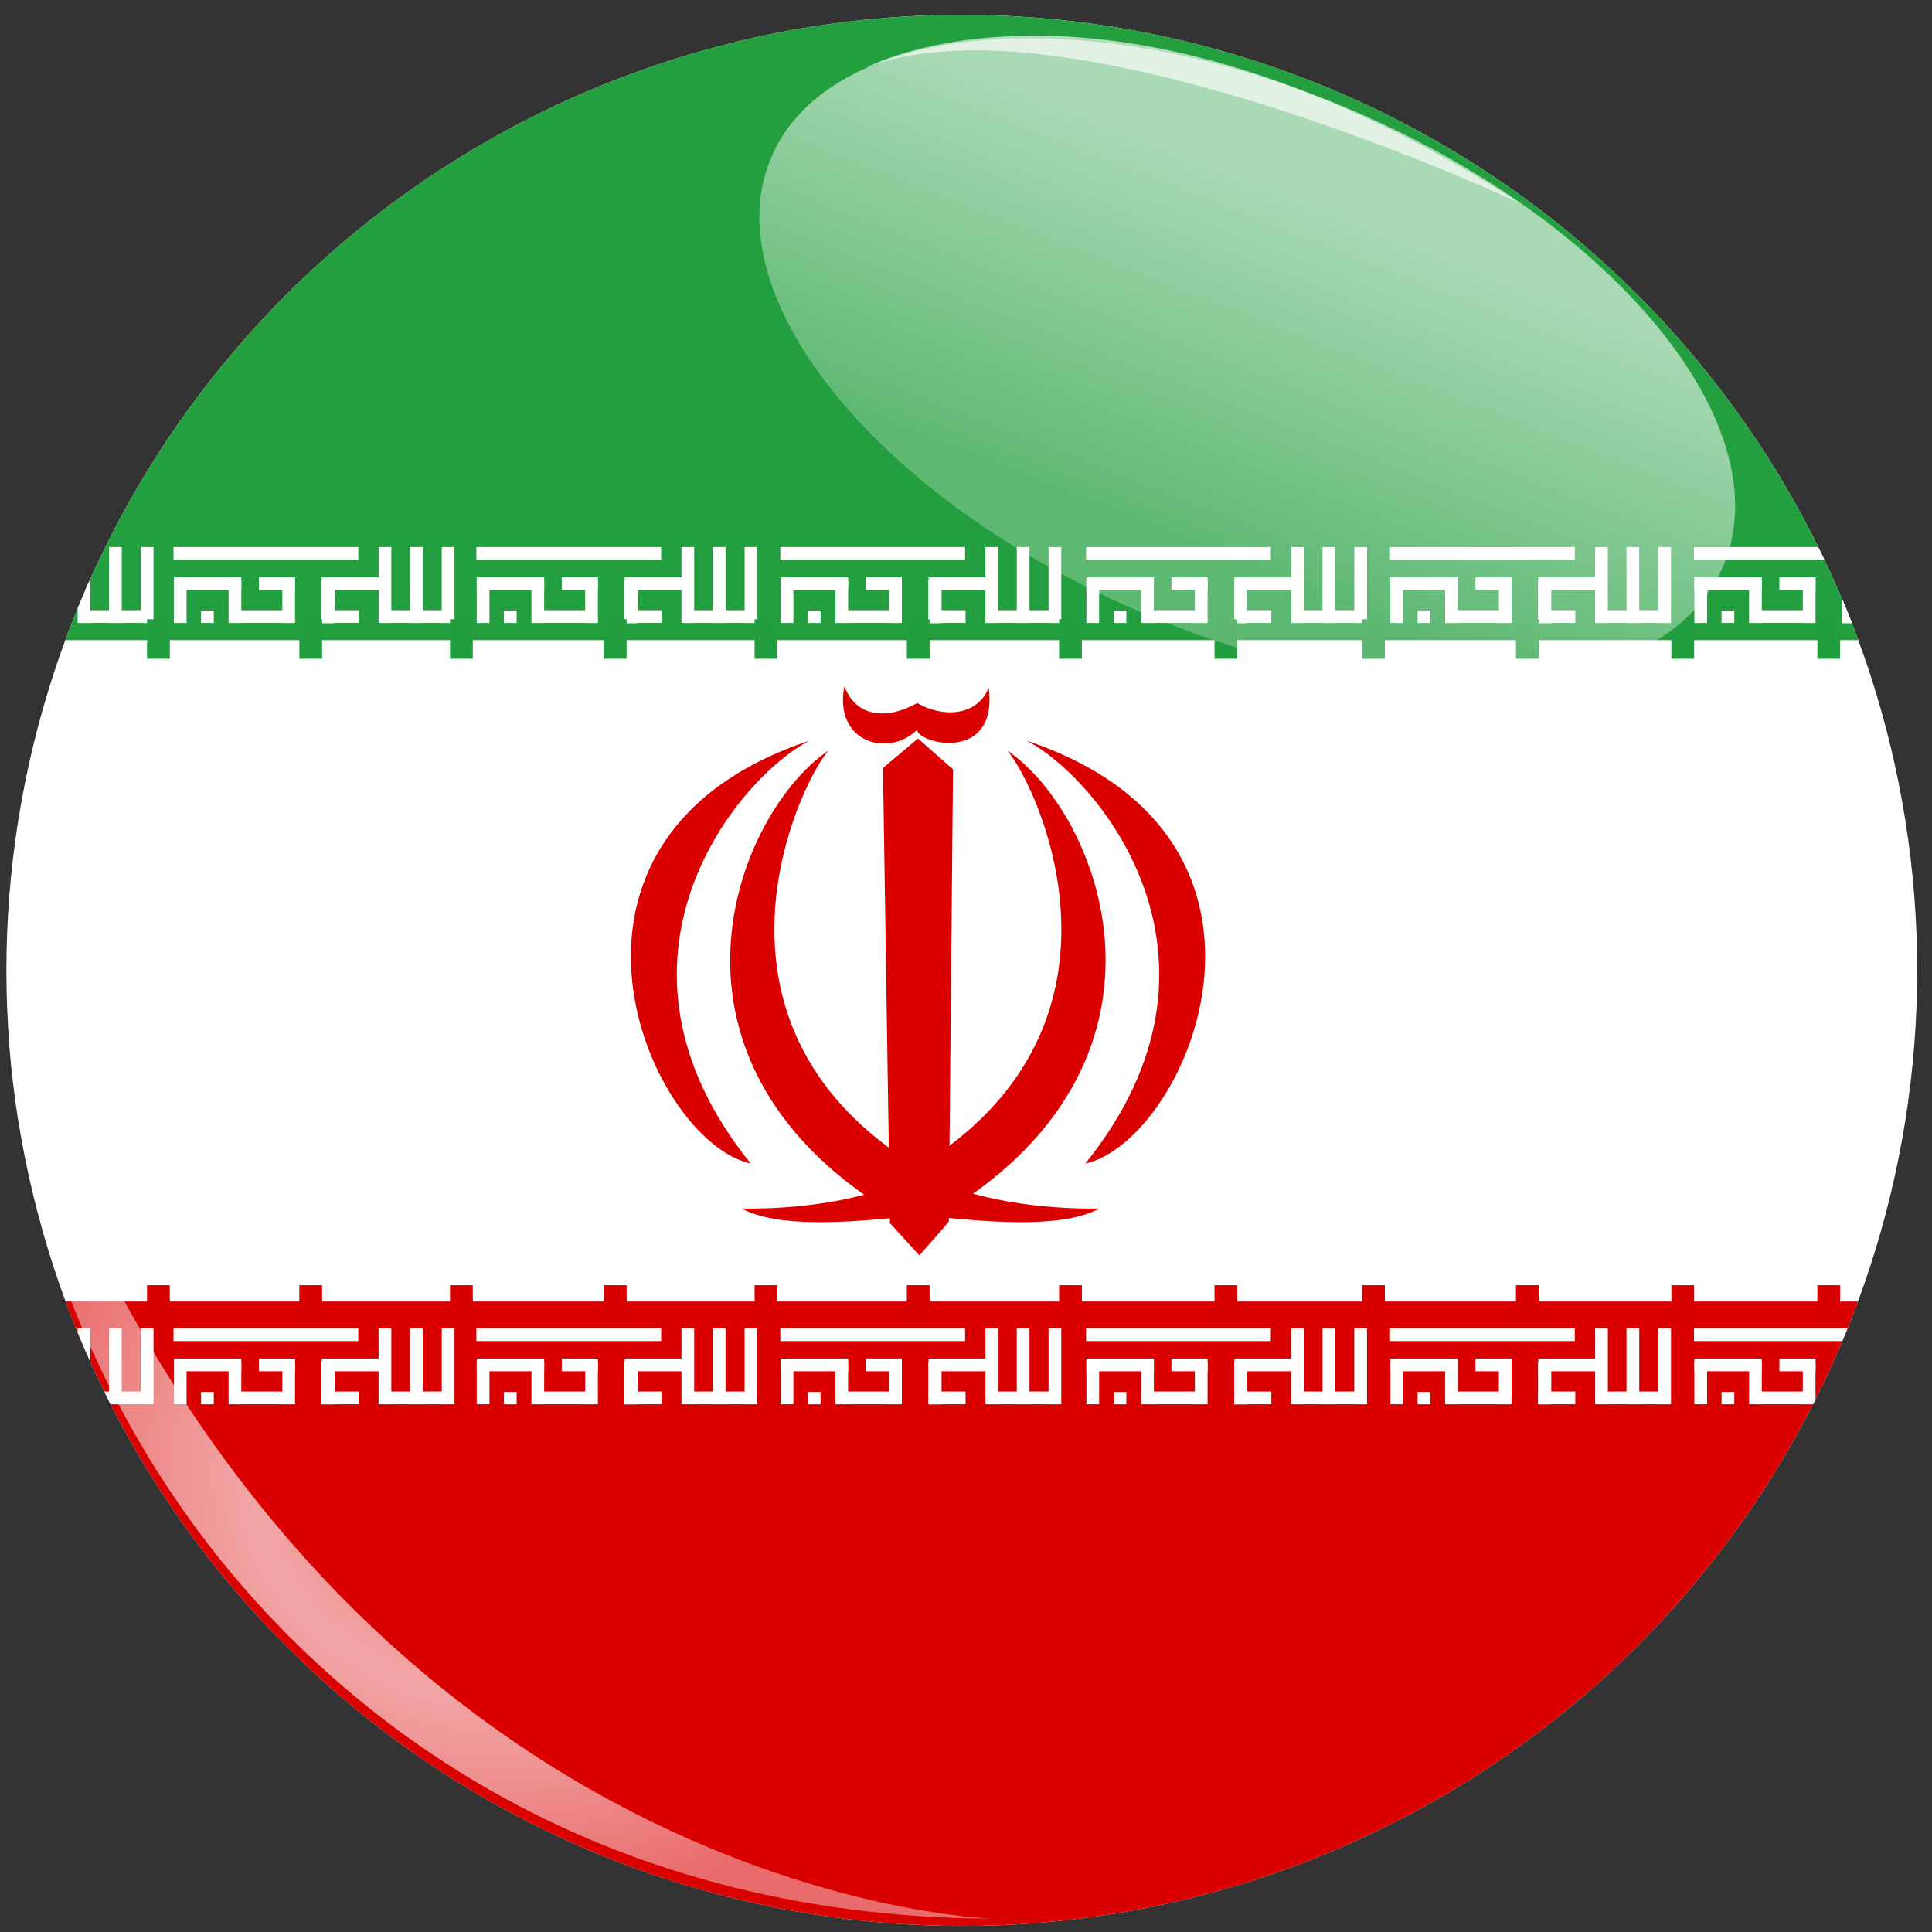 <svg xmlns="http://www.w3.org/2000/svg" xmlns:xlink="http://www.w3.org/1999/xlink" viewBox="0 0 619 619"><rect x="0" y="0" width="619" height="619" fill="#333333" stroke="none"/><defs><clipPath id="h" clipPathUnits="userSpaceOnUse"><path d="M674.29 576.65a308.57 310 0 11-617.14 0 308.57 310 0 11617.14 0z" transform="matrix(1.003 0 0 .998 1.829 1.43)" fill-rule="evenodd" color="#000"/></clipPath><clipPath id="g" clipPathUnits="userSpaceOnUse"><path d="M674.29 576.65a308.57 310 0 11-617.14 0 308.57 310 0 11617.14 0z" transform="matrix(1.003 0 0 .998 1.829 1.43)" fill-rule="evenodd" color="#000"/></clipPath><clipPath id="e" clipPathUnits="userSpaceOnUse"><path d="M674.29 576.65a308.57 310 0 11-617.14 0 308.57 310 0 11617.14 0z" transform="matrix(.574 .822 -.819 .572 488.67 -167.94)" fill-rule="evenodd" color="#000"/></clipPath><clipPath id="b" clipPathUnits="userSpaceOnUse"><path d="M579 335a292 307 0 11-584 0 292 307 0 11584 0z" transform="matrix(.842 0 0 .801 203.67 -20.419)" fill-rule="evenodd" color="#000" stroke="red"/></clipPath><clipPath id="c" clipPathUnits="userSpaceOnUse"><path d="M579 335a292 307 0 11-584 0 292 307 0 11584 0z" transform="matrix(1.048 0 0 .997 66.394 244.49)" fill-rule="evenodd" color="#000" stroke="red"/></clipPath><linearGradient id="a"><stop offset="0" stop-color="#fff"/><stop offset="1" stop-color="#fff" stop-opacity=".429"/></linearGradient><linearGradient id="d" y2="391.49" xlink:href="#a" gradientUnits="userSpaceOnUse" x2="630.18" y1="391.49" x1="319.34"/><linearGradient id="f" y2="477.29" xlink:href="#a" gradientUnits="userSpaceOnUse" x2="367.71" y1="473.27" x1="488.47"/><radialGradient id="i" gradientUnits="userSpaceOnUse" cy="739.86" cx="219" gradientTransform="matrix(1 0 0 .902 0 72.581)" r="158"><stop offset="0" stop-color="#fff" stop-opacity=".643"/><stop offset=".5" stop-color="#fff"/><stop offset="1" stop-color="#fff" stop-opacity=".643"/></radialGradient></defs><g clip-path="url(#b)" transform="translate(-246.273 2.25) scale(1.245)" fill-rule="evenodd"><path fill="#fff" d="M0 0h868.11v496.06H0z"/><path fill="#da0000" d="M0 333.13h868.11v162.93H0z"/><g fill="#fff"><path d="M165.025 340.035h47.543v3.271h-47.543zM172.114 356.393h3.271v3.177h-3.271zM212.691 356.29v3.271h-9.5v-3.271zM217.802 340.035h3.272v19.532h-3.272z"/><path d="M236.728 356.29v3.271h-18.006v-3.271zM203.19 348.648h3.272v10.92h-3.272z"/><path d="M234.05 340.035h3.272v19.532h-3.272zM225.87 340.035h3.273v19.532h-3.272zM182.466 347.809v3.271h-17.352v-3.271zM220.542 347.809v3.271H203.19v-3.271z"/><path d="M203.19 348.648h3.272v10.92h-3.272z"/><path d="M203.19 348.648h3.272v10.92h-3.272z"/><path d="M203.19 348.648h3.272v10.92h-3.272zM165.114 348.648h3.271v10.92h-3.271zM193.023 348.648h3.272v10.92h-3.272zM179.196 348.648h3.272v10.92h-3.272z"/><path d="M195.319 356.29v3.271H180.65v-3.271zM196.295 347.809v3.271h-9.3v-3.271z"/></g><g fill="#fff"><path d="M86.94 340.035h47.543v3.271H86.94zM94.029 356.393H97.3v3.177H94.03zM134.606 356.29v3.271h-9.5v-3.271zM139.717 340.035h3.272v19.532h-3.272z"/><path d="M158.643 356.29v3.271h-18.006v-3.271zM125.105 348.648h3.272v10.92h-3.272z"/><path d="M155.965 340.035h3.272v19.532h-3.272zM147.786 340.035h3.272v19.532h-3.272zM104.381 347.809v3.271H87.03v-3.271zM142.457 347.809v3.271h-17.352v-3.271z"/><path d="M125.105 348.648h3.272v10.92h-3.272z"/><path d="M125.105 348.648h3.272v10.92h-3.272z"/><path d="M125.105 348.648h3.272v10.92h-3.272zM87.029 348.648H90.3v10.92H87.03zM114.938 348.648h3.272v10.92h-3.272zM101.11 348.648h3.273v10.92h-3.272z"/><path d="M117.234 356.29v3.271h-14.668v-3.271zM118.21 347.809v3.271h-9.3v-3.271z"/></g><g fill="#fff"><path d="M242.465 340.035h47.543v3.271h-47.543zM249.554 356.393h3.271v3.177h-3.271zM290.131 356.29v3.271h-9.5v-3.271zM295.242 340.035h3.272v19.532h-3.272z"/><path d="M314.168 356.29v3.271h-18.006v-3.271zM280.63 348.648h3.272v10.92h-3.272z"/><path d="M311.49 340.035h3.272v19.532h-3.272zM303.31 340.035h3.273v19.532h-3.272zM259.906 347.809v3.271h-17.352v-3.271zM297.982 347.809v3.271H280.63v-3.271z"/><path d="M280.63 348.648h3.272v10.92h-3.272z"/><path d="M280.63 348.648h3.272v10.92h-3.272z"/><path d="M280.63 348.648h3.272v10.92h-3.272zM242.554 348.648h3.271v10.92h-3.271zM270.463 348.648h3.272v10.92h-3.272zM256.636 348.648h3.272v10.92h-3.272z"/><path d="M272.759 356.29v3.271H258.09v-3.271zM273.735 347.809v3.271h-9.3v-3.271z"/></g><g fill="#fff"><path d="M789.275 340.035h47.543v3.271h-47.543zM796.364 356.393h3.271v3.177h-3.271zM836.941 356.29v3.271h-9.5v-3.271zM842.052 340.035h3.272v19.532h-3.272z"/><path d="M860.978 356.29v3.271h-18.006v-3.271zM827.44 348.648h3.272v10.92h-3.272z"/><path d="M858.3 340.035h3.272v19.532H858.3zM850.12 340.035h3.273v19.532h-3.272zM806.716 347.809v3.271h-17.352v-3.271zM844.792 347.809v3.271H827.44v-3.271z"/><path d="M827.44 348.648h3.272v10.92h-3.272z"/><path d="M827.44 348.648h3.272v10.92h-3.272z"/><path d="M827.44 348.648h3.272v10.92h-3.272zM789.364 348.648h3.271v10.92h-3.271zM817.273 348.648h3.272v10.92h-3.272zM803.446 348.648h3.272v10.92h-3.272z"/><path d="M819.569 356.29v3.271H804.9v-3.271zM820.545 347.809v3.271h-9.3v-3.271z"/></g><g fill="#fff"><path d="M320.405 340.035h47.543v3.271h-47.543zM327.494 356.393h3.271v3.177h-3.271zM368.071 356.29v3.271h-9.5v-3.271zM373.182 340.035h3.272v19.532h-3.272z"/><path d="M392.108 356.29v3.271h-18.006v-3.271zM358.57 348.648h3.272v10.92h-3.272z"/><path d="M389.43 340.035h3.272v19.532h-3.272zM381.25 340.035h3.273v19.532h-3.272zM337.846 347.809v3.271h-17.352v-3.271zM375.922 347.809v3.271H358.57v-3.271z"/><path d="M358.57 348.648h3.272v10.92h-3.272z"/><path d="M358.57 348.648h3.272v10.92h-3.272z"/><path d="M358.57 348.648h3.272v10.92h-3.272zM320.494 348.648h3.271v10.92h-3.271zM348.403 348.648h3.272v10.92h-3.272zM334.576 348.648h3.272v10.92h-3.272z"/><path d="M350.699 356.29v3.271H336.03v-3.271zM351.675 347.809v3.271h-9.3v-3.271z"/></g><g fill="#fff"><path d="M398.625 340.035h47.543v3.271h-47.543zM405.714 356.393h3.271v3.177h-3.271zM446.291 356.29v3.271h-9.5v-3.271zM451.402 340.035h3.272v19.532h-3.272z"/><path d="M470.328 356.29v3.271h-18.006v-3.271zM436.79 348.648h3.272v10.92h-3.272z"/><path d="M467.65 340.035h3.272v19.532h-3.272zM459.47 340.035h3.273v19.532h-3.272zM416.066 347.809v3.271h-17.352v-3.271zM454.142 347.809v3.271H436.79v-3.271z"/><path d="M436.79 348.648h3.272v10.92h-3.272z"/><path d="M436.79 348.648h3.272v10.92h-3.272z"/><path d="M436.79 348.648h3.272v10.92h-3.272zM398.714 348.648h3.271v10.92h-3.271zM426.623 348.648h3.272v10.92h-3.272zM412.796 348.648h3.272v10.92h-3.272z"/><path d="M428.919 356.29v3.271H414.25v-3.271zM429.895 347.809v3.271h-9.3v-3.271z"/></g><path fill="#239f40" d="M0 0h868.11v162.93H0z"/><g fill="#fff"><path d="M477.305 340.035h47.543v3.271h-47.543zM484.394 356.393h3.271v3.177h-3.271zM524.971 356.29v3.271h-9.5v-3.271zM530.082 340.035h3.272v19.532h-3.272z"/><path d="M549.008 356.29v3.271h-18.006v-3.271zM515.47 348.648h3.272v10.92h-3.272z"/><path d="M546.33 340.035h3.272v19.532h-3.272zM538.15 340.035h3.273v19.532h-3.272zM494.746 347.809v3.271h-17.352v-3.271zM532.822 347.809v3.271H515.47v-3.271z"/><path d="M515.47 348.648h3.272v10.92h-3.272z"/><path d="M515.47 348.648h3.272v10.92h-3.272z"/><path d="M515.47 348.648h3.272v10.92h-3.272zM477.394 348.648h3.271v10.92h-3.271zM505.303 348.648h3.272v10.92h-3.272zM491.476 348.648h3.272v10.92h-3.272z"/><path d="M507.599 356.29v3.271H492.93v-3.271zM508.575 347.809v3.271h-9.3v-3.271z"/></g><g fill="#fff"><path d="M555.535 340.035h47.543v3.271h-47.543zM562.624 356.393h3.271v3.177h-3.271zM603.201 356.29v3.271h-9.5v-3.271zM608.312 340.035h3.272v19.532h-3.272z"/><path d="M627.238 356.29v3.271h-18.006v-3.271zM593.7 348.648h3.272v10.92H593.7z"/><path d="M624.56 340.035h3.272v19.532h-3.272zM616.38 340.035h3.273v19.532h-3.272zM572.976 347.809v3.271h-17.352v-3.271zM611.052 347.809v3.271H593.7v-3.271z"/><path d="M593.7 348.648h3.272v10.92H593.7z"/><path d="M593.7 348.648h3.272v10.92H593.7z"/><path d="M593.7 348.648h3.272v10.92H593.7zM555.624 348.648h3.271v10.92h-3.271zM583.533 348.648h3.272v10.92h-3.272zM569.706 348.648h3.272v10.92h-3.272z"/><path d="M585.829 356.29v3.271H571.16v-3.271zM586.805 347.809v3.271h-9.3v-3.271z"/></g><g fill="#fff"><path d="M633.755 340.035h47.543v3.271h-47.543zM640.844 356.393h3.271v3.177h-3.271zM681.421 356.29v3.271h-9.5v-3.271zM686.532 340.035h3.272v19.532h-3.272z"/><path d="M705.458 356.29v3.271h-18.006v-3.271zM671.92 348.648h3.272v10.92h-3.272z"/><path d="M702.78 340.035h3.272v19.532h-3.272zM694.6 340.035h3.273v19.532H694.6zM651.196 347.809v3.271h-17.352v-3.271zM689.272 347.809v3.271H671.92v-3.271z"/><path d="M671.92 348.648h3.272v10.92h-3.272z"/><path d="M671.92 348.648h3.272v10.92h-3.272z"/><path d="M671.92 348.648h3.272v10.92h-3.272zM633.844 348.648h3.271v10.92h-3.271zM661.753 348.648h3.272v10.92h-3.272zM647.926 348.648h3.272v10.92h-3.272z"/><path d="M664.049 356.29v3.271H649.38v-3.271zM665.025 347.809v3.271h-9.3v-3.271z"/></g><g fill="#fff"><path d="M712.435 340.035h47.543v3.271h-47.543zM719.524 356.393h3.271v3.177h-3.271zM760.101 356.29v3.271h-9.5v-3.271zM765.212 340.035h3.272v19.532h-3.272z"/><path d="M784.138 356.29v3.271h-18.006v-3.271zM750.6 348.648h3.272v10.92H750.6z"/><path d="M781.46 340.035h3.272v19.532h-3.272zM773.28 340.035h3.273v19.532h-3.272zM729.876 347.809v3.271h-17.352v-3.271zM767.952 347.809v3.271H750.6v-3.271z"/><path d="M750.6 348.648h3.272v10.92H750.6z"/><path d="M750.6 348.648h3.272v10.92H750.6z"/><path d="M750.6 348.648h3.272v10.92H750.6zM712.524 348.648h3.271v10.92h-3.271zM740.433 348.648h3.272v10.92h-3.272zM726.606 348.648h3.272v10.92h-3.272z"/><path d="M742.729 356.29v3.271H728.06v-3.271zM743.705 347.809v3.271h-9.3v-3.271z"/></g><g fill="#fff"><path d="M7.92 340.035h47.542v3.271H7.919zM15.008 356.393h3.271v3.177h-3.271zM55.585 356.29v3.271h-9.5v-3.271zM60.696 340.035h3.272v19.532h-3.272z"/><path d="M79.622 356.29v3.271H61.616v-3.271zM46.084 348.648h3.272v10.92h-3.272z"/><path d="M76.944 340.035h3.272v19.532h-3.272zM68.765 340.035h3.272v19.532h-3.272zM25.36 347.809v3.271H8.008v-3.271zM63.436 347.809v3.271H46.084v-3.271z"/><path d="M46.084 348.648h3.272v10.92h-3.272z"/><path d="M46.084 348.648h3.272v10.92h-3.272z"/><path d="M46.084 348.648h3.272v10.92h-3.272zM8.008 348.648h3.271v10.92H8.008zM35.917 348.648h3.272v10.92h-3.272zM22.09 348.648h3.272v10.92H22.09z"/><path d="M38.213 356.29v3.271H23.545v-3.271zM39.189 347.809v3.271h-9.3v-3.271z"/></g><g fill="#fff"><path d="M165.025 138.975h47.543v3.271h-47.543zM172.114 155.333h3.271v3.177h-3.271zM212.691 155.23v3.271h-9.5v-3.271zM217.802 138.975h3.272v19.532h-3.272z"/><path d="M236.728 155.23v3.271h-18.006v-3.271zM203.19 147.588h3.272v10.92h-3.272z"/><path d="M234.05 138.975h3.272v19.532h-3.272zM225.87 138.975h3.273v19.532h-3.272zM182.466 146.749v3.271h-17.352v-3.271zM220.542 146.749v3.271H203.19v-3.271z"/><path d="M203.19 147.588h3.272v10.92h-3.272z"/><path d="M203.19 147.588h3.272v10.92h-3.272z"/><path d="M203.19 147.588h3.272v10.92h-3.272zM165.114 147.588h3.271v10.92h-3.271zM193.023 147.588h3.272v10.92h-3.272zM179.196 147.588h3.272v10.92h-3.272z"/><path d="M195.319 155.23v3.271H180.65v-3.271zM196.295 146.749v3.271h-9.3v-3.271z"/></g><g fill="#fff"><path d="M86.94 138.975h47.543v3.271H86.94zM94.029 155.333H97.3v3.177H94.03zM134.606 155.23v3.271h-9.5v-3.271zM139.717 138.975h3.272v19.532h-3.272z"/><path d="M158.643 155.23v3.271h-18.006v-3.271zM125.105 147.588h3.272v10.92h-3.272z"/><path d="M155.965 138.975h3.272v19.532h-3.272zM147.786 138.975h3.272v19.532h-3.272zM104.381 146.749v3.271H87.03v-3.271zM142.457 146.749v3.271h-17.352v-3.271z"/><path d="M125.105 147.588h3.272v10.92h-3.272z"/><path d="M125.105 147.588h3.272v10.92h-3.272z"/><path d="M125.105 147.588h3.272v10.92h-3.272zM87.029 147.588H90.3v10.92H87.03zM114.938 147.588h3.272v10.92h-3.272zM101.11 147.588h3.273v10.92h-3.272z"/><path d="M117.234 155.23v3.271h-14.668v-3.271zM118.21 146.749v3.271h-9.3v-3.271z"/></g><g fill="#fff"><path d="M242.465 138.975h47.543v3.271h-47.543zM249.554 155.333h3.271v3.177h-3.271zM290.131 155.23v3.271h-9.5v-3.271zM295.242 138.975h3.272v19.532h-3.272z"/><path d="M314.168 155.23v3.271h-18.006v-3.271zM280.63 147.588h3.272v10.92h-3.272z"/><path d="M311.49 138.975h3.272v19.532h-3.272zM303.31 138.975h3.273v19.532h-3.272zM259.906 146.749v3.271h-17.352v-3.271zM297.982 146.749v3.271H280.63v-3.271z"/><path d="M280.63 147.588h3.272v10.92h-3.272z"/><path d="M280.63 147.588h3.272v10.92h-3.272z"/><path d="M280.63 147.588h3.272v10.92h-3.272zM242.554 147.588h3.271v10.92h-3.271zM270.463 147.588h3.272v10.92h-3.272zM256.636 147.588h3.272v10.92h-3.272z"/><path d="M272.759 155.23v3.271H258.09v-3.271zM273.735 146.749v3.271h-9.3v-3.271z"/></g><g fill="#fff"><path d="M789.275 138.975h47.543v3.271h-47.543zM796.364 155.333h3.271v3.177h-3.271zM836.941 155.23v3.271h-9.5v-3.271zM842.052 138.975h3.272v19.532h-3.272z"/><path d="M860.978 155.23v3.271h-18.006v-3.271zM827.44 147.588h3.272v10.92h-3.272z"/><path d="M858.3 138.975h3.272v19.532H858.3zM850.12 138.975h3.273v19.532h-3.272zM806.716 146.749v3.271h-17.352v-3.271zM844.792 146.749v3.271H827.44v-3.271z"/><path d="M827.44 147.588h3.272v10.92h-3.272z"/><path d="M827.44 147.588h3.272v10.92h-3.272z"/><path d="M827.44 147.588h3.272v10.92h-3.272zM789.364 147.588h3.271v10.92h-3.271zM817.273 147.588h3.272v10.92h-3.272zM803.446 147.588h3.272v10.92h-3.272z"/><path d="M819.569 155.23v3.271H804.9v-3.271zM820.545 146.749v3.271h-9.3v-3.271z"/></g><g fill="#fff"><path d="M320.405 138.975h47.543v3.271h-47.543zM327.494 155.333h3.271v3.177h-3.271zM368.071 155.23v3.271h-9.5v-3.271zM373.182 138.975h3.272v19.532h-3.272z"/><path d="M392.108 155.23v3.271h-18.006v-3.271zM358.57 147.588h3.272v10.92h-3.272z"/><path d="M389.43 138.975h3.272v19.532h-3.272zM381.25 138.975h3.273v19.532h-3.272zM337.846 146.749v3.271h-17.352v-3.271zM375.922 146.749v3.271H358.57v-3.271z"/><path d="M358.57 147.588h3.272v10.92h-3.272z"/><path d="M358.57 147.588h3.272v10.92h-3.272z"/><path d="M358.57 147.588h3.272v10.92h-3.272zM320.494 147.588h3.271v10.92h-3.271zM348.403 147.588h3.272v10.92h-3.272zM334.576 147.588h3.272v10.92h-3.272z"/><path d="M350.699 155.23v3.271H336.03v-3.271zM351.675 146.749v3.271h-9.3v-3.271z"/></g><g fill="#fff"><path d="M398.625 138.975h47.543v3.271h-47.543zM405.714 155.333h3.271v3.177h-3.271zM446.291 155.23v3.271h-9.5v-3.271zM451.402 138.975h3.272v19.532h-3.272z"/><path d="M470.328 155.23v3.271h-18.006v-3.271zM436.79 147.588h3.272v10.92h-3.272z"/><path d="M467.65 138.975h3.272v19.532h-3.272zM459.47 138.975h3.273v19.532h-3.272zM416.066 146.749v3.271h-17.352v-3.271zM454.142 146.749v3.271H436.79v-3.271z"/><path d="M436.79 147.588h3.272v10.92h-3.272z"/><path d="M436.79 147.588h3.272v10.92h-3.272z"/><path d="M436.79 147.588h3.272v10.92h-3.272zM398.714 147.588h3.271v10.92h-3.271zM426.623 147.588h3.272v10.92h-3.272zM412.796 147.588h3.272v10.92h-3.272z"/><path d="M428.919 155.23v3.271H414.25v-3.271zM429.895 146.749v3.271h-9.3v-3.271z"/></g><g fill="#fff"><path d="M477.305 138.975h47.543v3.271h-47.543zM484.394 155.333h3.271v3.177h-3.271zM524.971 155.23v3.271h-9.5v-3.271zM530.082 138.975h3.272v19.532h-3.272z"/><path d="M549.008 155.23v3.271h-18.006v-3.271zM515.47 147.588h3.272v10.92h-3.272z"/><path d="M546.33 138.975h3.272v19.532h-3.272zM538.15 138.975h3.273v19.532h-3.272zM494.746 146.749v3.271h-17.352v-3.271zM532.822 146.749v3.271H515.47v-3.271z"/><path d="M515.47 147.588h3.272v10.92h-3.272z"/><path d="M515.47 147.588h3.272v10.92h-3.272z"/><path d="M515.47 147.588h3.272v10.92h-3.272zM477.394 147.588h3.271v10.92h-3.271zM505.303 147.588h3.272v10.92h-3.272zM491.476 147.588h3.272v10.92h-3.272z"/><path d="M507.599 155.23v3.271H492.93v-3.271zM508.575 146.749v3.271h-9.3v-3.271z"/></g><g fill="#fff"><path d="M555.535 138.975h47.543v3.271h-47.543zM562.624 155.333h3.271v3.177h-3.271zM603.201 155.23v3.271h-9.5v-3.271zM608.312 138.975h3.272v19.532h-3.272z"/><path d="M627.238 155.23v3.271h-18.006v-3.271zM593.7 147.588h3.272v10.92H593.7z"/><path d="M624.56 138.975h3.272v19.532h-3.272zM616.38 138.975h3.273v19.532h-3.272zM572.976 146.749v3.271h-17.352v-3.271zM611.052 146.749v3.271H593.7v-3.271z"/><path d="M593.7 147.588h3.272v10.92H593.7z"/><path d="M593.7 147.588h3.272v10.92H593.7z"/><path d="M593.7 147.588h3.272v10.92H593.7zM555.624 147.588h3.271v10.92h-3.271zM583.533 147.588h3.272v10.92h-3.272zM569.706 147.588h3.272v10.92h-3.272z"/><path d="M585.829 155.23v3.271H571.16v-3.271zM586.805 146.749v3.271h-9.3v-3.271z"/></g><g fill="#fff"><path d="M633.755 138.975h47.543v3.271h-47.543zM640.844 155.333h3.271v3.177h-3.271zM681.421 155.23v3.271h-9.5v-3.271zM686.532 138.975h3.272v19.532h-3.272z"/><path d="M705.458 155.23v3.271h-18.006v-3.271zM671.92 147.588h3.272v10.92h-3.272z"/><path d="M702.78 138.975h3.272v19.532h-3.272zM694.6 138.975h3.273v19.532H694.6zM651.196 146.749v3.271h-17.352v-3.271zM689.272 146.749v3.271H671.92v-3.271z"/><path d="M671.92 147.588h3.272v10.92h-3.272z"/><path d="M671.92 147.588h3.272v10.92h-3.272z"/><path d="M671.92 147.588h3.272v10.92h-3.272zM633.844 147.588h3.271v10.92h-3.271zM661.753 147.588h3.272v10.92h-3.272zM647.926 147.588h3.272v10.92h-3.272z"/><path d="M664.049 155.23v3.271H649.38v-3.271zM665.025 146.749v3.271h-9.3v-3.271z"/></g><g fill="#fff"><path d="M712.435 138.975h47.543v3.271h-47.543zM719.524 155.333h3.271v3.177h-3.271zM760.101 155.23v3.271h-9.5v-3.271zM765.212 138.975h3.272v19.532h-3.272z"/><path d="M784.138 155.23v3.271h-18.006v-3.271zM750.6 147.588h3.272v10.92H750.6z"/><path d="M781.46 138.975h3.272v19.532h-3.272zM773.28 138.975h3.273v19.532h-3.272zM729.876 146.749v3.271h-17.352v-3.271zM767.952 146.749v3.271H750.6v-3.271z"/><path d="M750.6 147.588h3.272v10.92H750.6z"/><path d="M750.6 147.588h3.272v10.92H750.6z"/><path d="M750.6 147.588h3.272v10.92H750.6zM712.524 147.588h3.271v10.92h-3.271zM740.433 147.588h3.272v10.92h-3.272zM726.606 147.588h3.272v10.92h-3.272z"/><path d="M742.729 155.23v3.271H728.06v-3.271zM743.705 146.749v3.271h-9.3v-3.271z"/></g><g fill="#fff"><path d="M7.92 138.975h47.542v3.271H7.919zM15.008 155.333h3.271v3.177h-3.271zM55.585 155.23v3.271h-9.5v-3.271zM60.696 138.975h3.272v19.532h-3.272z"/><path d="M79.622 155.23v3.271H61.616v-3.271zM46.084 147.588h3.272v10.92h-3.272z"/><path d="M76.944 138.975h3.272v19.532h-3.272zM68.765 138.975h3.272v19.532h-3.272zM25.36 146.749v3.271H8.008v-3.271zM63.436 146.749v3.271H46.084v-3.271z"/><path d="M46.084 147.588h3.272v10.92h-3.272z"/><path d="M46.084 147.588h3.272v10.92h-3.272z"/><path d="M46.084 147.588h3.272v10.92h-3.272zM8.008 147.588h3.271v10.92H8.008zM35.917 147.588h3.272v10.92h-3.272zM22.09 147.588h3.272v10.92H22.09z"/><path d="M38.213 155.23v3.271H23.545v-3.271zM39.189 146.749v3.271h-9.3v-3.271z"/></g><g fill="#d90000"><path d="M119.3 328.94h5.86v10.178h-5.86zM274.84 328.94h5.86v10.178h-5.86zM-.042 328.94h5.86v10.178h-5.86zM78.899 328.94h5.86v10.178h-5.86zM157.278 328.94h5.86v10.178h-5.86zM196.058 328.94h5.86v10.178h-5.86zM235.648 328.94h5.86v10.178h-5.86zM313.62 328.94h5.86v10.178h-5.86zM510.36 328.94h5.86v10.178h-5.86zM353.208 328.94h5.86v10.178h-5.86zM391.998 328.94h5.86v10.178h-5.86zM431.178 328.94h5.86v10.178h-5.86zM470.368 328.94h5.86v10.178h-5.86zM783.46 328.94h5.86v10.178h-5.86zM548.338 328.94h5.86v10.178h-5.86zM587.928 328.94h5.86v10.178h-5.86zM627.928 328.94h5.86v10.178h-5.86zM665.498 328.94h5.86v10.178h-5.86zM705.488 328.94h5.86v10.178h-5.86zM744.678 328.94h5.86v10.178h-5.86zM860.63 328.94h5.86v10.178h-5.86zM823.058 328.94h5.86v10.178h-5.86zM39.308 328.94h5.86v10.178h-5.86z"/></g><g fill="#239e3f"><path d="M119.3 157.55h5.86v10.178h-5.86zM274.84 157.55h5.86v10.178h-5.86zM-.042 157.55h5.86v10.178h-5.86zM78.899 157.55h5.86v10.178h-5.86zM157.278 157.55h5.86v10.178h-5.86zM196.058 157.55h5.86v10.178h-5.86zM235.648 157.55h5.86v10.178h-5.86zM313.62 157.55h5.86v10.178h-5.86zM510.36 157.55h5.86v10.178h-5.86zM353.208 157.55h5.86v10.178h-5.86zM391.998 157.55h5.86v10.178h-5.86zM431.178 157.55h5.86v10.178h-5.86zM470.368 157.55h5.86v10.178h-5.86zM783.46 157.55h5.86v10.178h-5.86zM548.338 157.55h5.86v10.178h-5.86zM587.928 157.55h5.86v10.178h-5.86zM627.928 157.55h5.86v10.178h-5.86zM665.498 157.55h5.86v10.178h-5.86zM705.488 157.55h5.86v10.178h-5.86zM744.678 157.55h5.86v10.178h-5.86zM860.63 157.55h5.86v10.178h-5.86zM823.058 157.55h5.86v10.178h-5.86zM39.308 157.55h5.86v10.178h-5.86z"/></g><g fill="#da0000"><path d="M457.079 191.36c8.19 10.039 33.438 65.548-15.241 101.91-22.884 17.223-8.714 18.093-8.037 20.988 36.785-19.539 48.799-46.013 48.52-69.727-.28-23.715-12.853-44.669-25.242-53.167z"/><path d="M461.949 188.78c18.166 9.301 57.701 56.079 15.149 108.85 26.439-5.868 60.053-83.729-15.149-108.85zM406.159 188.78c-18.166 9.301-57.701 56.079-15.149 108.85-26.439-5.868-60.053-83.729 15.149-108.85z"/><path d="M410.959 191.36c-8.19 10.039-33.438 65.548 15.241 101.91 22.884 17.223 8.714 18.093 8.037 20.988-36.785-19.539-48.799-46.013-48.52-69.727.28-23.715 12.853-44.669 25.242-53.167z"/><path d="M480.719 309.2c-14.398.228-32.549-1.984-46.01-8.979 2.217 4.311 4.059 7.026 6.276 11.337 12.838 1.184 30.554 2.649 39.734-2.358zM388.699 309.2c14.398.228 32.549-1.984 46.01-8.979-2.217 4.311-4.059 7.026-6.276 11.337-12.838 1.184-30.554 2.649-39.734-2.358zM415.109 174.8c2.917 7.753 10.57 8.88 18.762 4.315 5.97 3.582 15.202 3.809 18.386-3.94 2.421 19.169-17.736 14.634-18.487 10.882-7.504 7.254-21.475 3.064-18.661-11.257z"/><path d="M434.409 321.27l7.57-8.652 1.082-116.44-9.012-7.931-9.012 7.57 1.802 117.16 7.57 8.291z"/></g></g><g clip-path="url(#c)" transform="translate(-59.143 -267.65)"><g transform="rotate(-1.087 45.133 1230.768)" fill="url(#d)"><path d="M519.15 471.51c0 91.656-39.056 165.96-87.234 165.96s-87.234-74.302-87.234-165.96c0-91.656 39.056-165.96 87.234-165.96s87.234 74.302 87.234 165.96z" clip-path="url(#e)" transform="rotate(-65.616 391.276 398.273)" opacity=".61" fill-rule="evenodd" color="#000" fill="url(#f)"/><path d="M387.08 302.16s83.056-27.833 198.84 79.399c0 0-131.81-93.265-198.84-79.399z" clip-path="url(#g)" transform="rotate(-8.999 325.748 507.172)" opacity=".65" fill="#fff"/></g><path d="M61 597.36s3.407 79.447 58.433 156.41c45.885 64.173 129.79 128.14 257.57 128.59 0 0-221-6-316-285z" clip-path="url(#h)" opacity=".65" fill="url(#i)"/></g></svg>